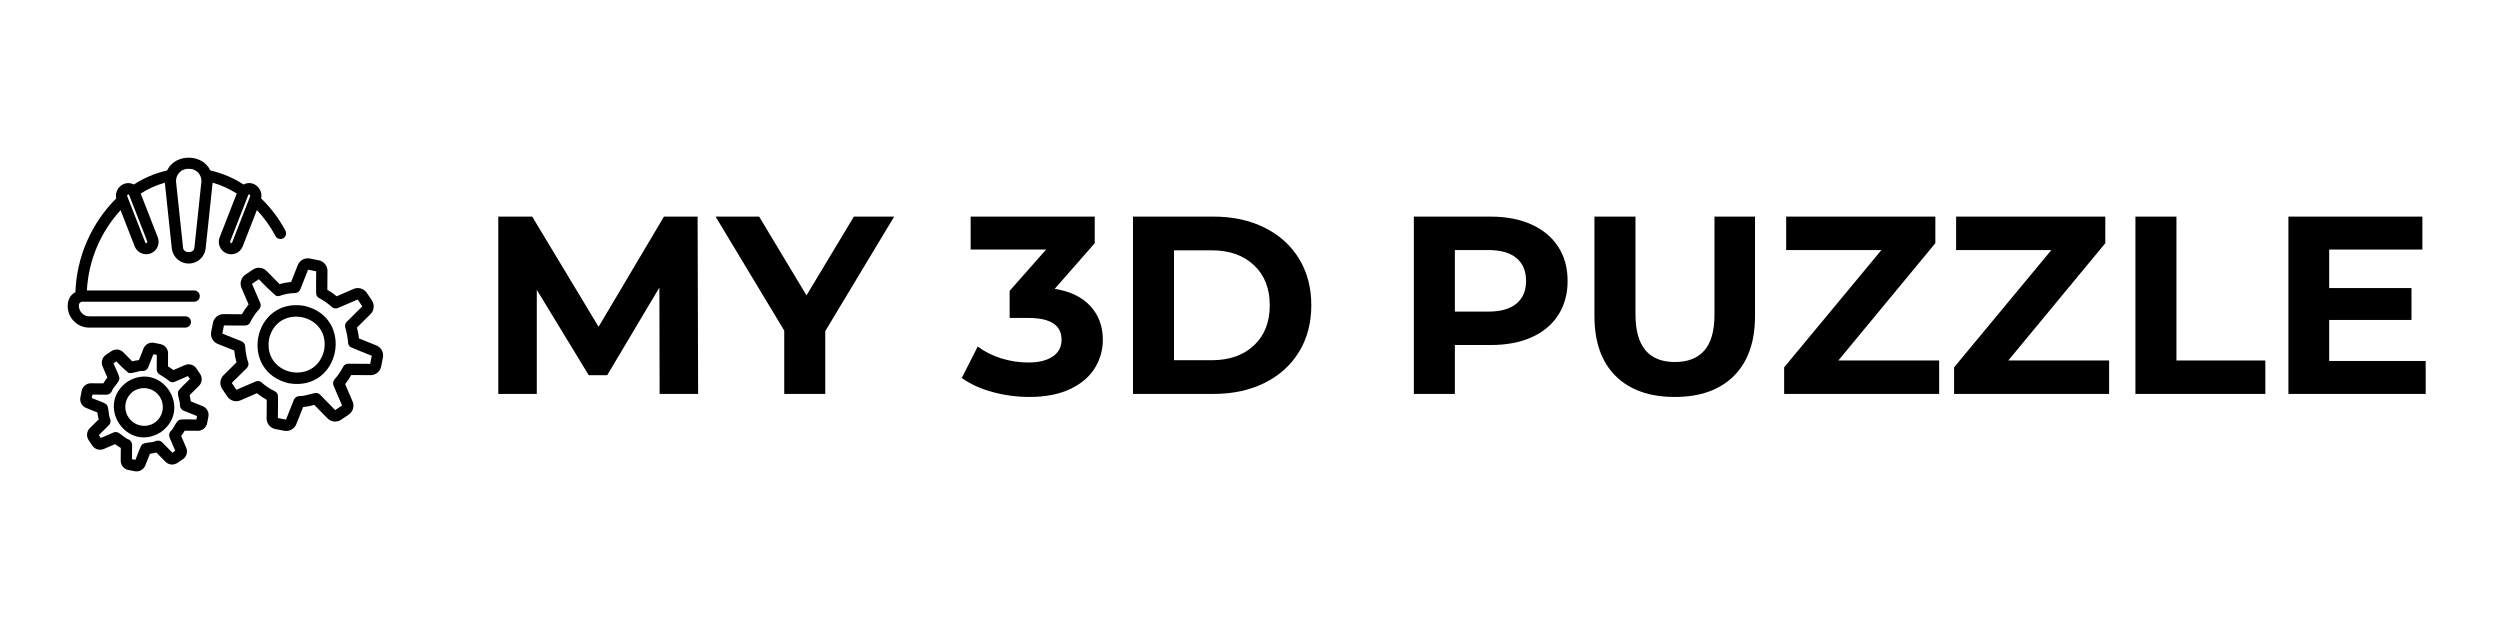 <svg version="1.0" preserveAspectRatio="xMidYMid meet" height="400" viewBox="0 0 1200 300" zoomAndPan="magnify" width="1600" xmlns:xlink="http://www.w3.org/1999/xlink" xmlns="http://www.w3.org/2000/svg"><defs><g></g><clipPath id="8c83e902b1"><rect height="149" y="0" width="945" x="0"></rect></clipPath><clipPath id="8eccf476af"><path clip-rule="nonzero" d="M 38 164 L 101 164 L 101 226.625 L 38 226.625 Z M 38 164"></path></clipPath></defs><g transform="matrix(1, 0, 0, 1, 228, 72)"><g clip-path="url(#8c83e902b1)"><g fill-opacity="1" fill="#000000"><g transform="translate(1.084, 117.082)"><g><path d="M 87.531 0 L 87.422 -51.062 L 62.375 -9 L 53.5 -9 L 28.578 -49.969 L 28.578 0 L 10.094 0 L 10.094 -85.109 L 26.375 -85.109 L 58.234 -32.219 L 89.609 -85.109 L 105.766 -85.109 L 106.016 0 Z M 87.531 0"></path></g></g></g><g fill-opacity="1" fill="#000000"><g transform="translate(117.184, 117.082)"><g><path d="M 50.938 -30.156 L 50.938 0 L 31.25 0 L 31.25 -30.391 L -1.703 -85.109 L 19.203 -85.109 L 41.938 -47.297 L 64.672 -85.109 L 84.016 -85.109 Z M 50.938 -30.156"></path></g></g></g><g fill-opacity="1" fill="#000000"><g transform="translate(199.365, 117.082)"><g></g></g></g><g fill-opacity="1" fill="#000000"><g transform="translate(233.77, 117.082)"><g><path d="M 44.5 -50.453 C 51.957 -49.234 57.672 -46.457 61.641 -42.125 C 65.609 -37.789 67.594 -32.422 67.594 -26.016 C 67.594 -21.066 66.297 -16.504 63.703 -12.328 C 61.109 -8.16 57.156 -4.82 51.844 -2.312 C 46.539 0.195 40.039 1.453 32.344 1.453 C 26.344 1.453 20.441 0.664 14.641 -0.906 C 8.848 -2.488 3.926 -4.738 -0.125 -7.656 L 7.531 -22.734 C 10.781 -20.305 14.531 -18.422 18.781 -17.078 C 23.039 -15.742 27.398 -15.078 31.859 -15.078 C 36.797 -15.078 40.68 -16.031 43.516 -17.938 C 46.359 -19.844 47.781 -22.535 47.781 -26.016 C 47.781 -32.984 42.473 -36.469 31.859 -36.469 L 22.859 -36.469 L 22.859 -49.484 L 40.359 -69.297 L 4.141 -69.297 L 4.141 -85.109 L 63.703 -85.109 L 63.703 -72.344 Z M 44.5 -50.453"></path></g></g></g><g fill-opacity="1" fill="#000000"><g transform="translate(305.739, 117.082)"><g><path d="M 10.094 -85.109 L 48.75 -85.109 C 57.988 -85.109 66.156 -83.344 73.25 -79.812 C 80.344 -76.289 85.852 -71.328 89.781 -64.922 C 93.719 -58.516 95.688 -51.055 95.688 -42.547 C 95.688 -34.035 93.719 -26.578 89.781 -20.172 C 85.852 -13.773 80.344 -8.812 73.25 -5.281 C 66.156 -1.758 57.988 0 48.75 0 L 10.094 0 Z M 47.781 -16.172 C 56.289 -16.172 63.078 -18.539 68.141 -23.281 C 73.211 -28.02 75.75 -34.441 75.75 -42.547 C 75.75 -50.648 73.211 -57.07 68.141 -61.812 C 63.078 -66.562 56.289 -68.938 47.781 -68.938 L 29.781 -68.938 L 29.781 -16.172 Z M 47.781 -16.172"></path></g></g></g><g fill-opacity="1" fill="#000000"><g transform="translate(406.156, 117.082)"><g></g></g></g><g fill-opacity="1" fill="#000000"><g transform="translate(440.56, 117.082)"><g><path d="M 46.922 -85.109 C 54.461 -85.109 61.008 -83.848 66.562 -81.328 C 72.113 -78.816 76.391 -75.25 79.391 -70.625 C 82.391 -66.008 83.891 -60.539 83.891 -54.219 C 83.891 -47.977 82.391 -42.523 79.391 -37.859 C 76.391 -33.203 72.113 -29.641 66.562 -27.172 C 61.008 -24.703 54.461 -23.469 46.922 -23.469 L 29.781 -23.469 L 29.781 0 L 10.094 0 L 10.094 -85.109 Z M 45.828 -39.516 C 51.742 -39.516 56.242 -40.789 59.328 -43.344 C 62.41 -45.895 63.953 -49.52 63.953 -54.219 C 63.953 -59 62.41 -62.664 59.328 -65.219 C 56.242 -67.781 51.742 -69.062 45.828 -69.062 L 29.781 -69.062 L 29.781 -39.516 Z M 45.828 -39.516"></path></g></g></g><g fill-opacity="1" fill="#000000"><g transform="translate(527.969, 117.082)"><g><path d="M 47.906 1.453 C 35.75 1.453 26.285 -1.906 19.516 -8.625 C 12.742 -15.352 9.359 -24.961 9.359 -37.453 L 9.359 -85.109 L 29.062 -85.109 L 29.062 -38.172 C 29.062 -22.93 35.379 -15.312 48.016 -15.312 C 54.18 -15.312 58.883 -17.156 62.125 -20.844 C 65.363 -24.531 66.984 -30.305 66.984 -38.172 L 66.984 -85.109 L 86.438 -85.109 L 86.438 -37.453 C 86.438 -24.961 83.051 -15.352 76.281 -8.625 C 69.52 -1.906 60.062 1.453 47.906 1.453 Z M 47.906 1.453"></path></g></g></g><g fill-opacity="1" fill="#000000"><g transform="translate(623.766, 117.082)"><g><path d="M 79.031 -16.047 L 79.031 0 L 4.625 0 L 4.625 -12.766 L 51.312 -69.062 L 5.594 -69.062 L 5.594 -85.109 L 77.203 -85.109 L 77.203 -72.344 L 30.641 -16.047 Z M 79.031 -16.047"></path></g></g></g><g fill-opacity="1" fill="#000000"><g transform="translate(705.34, 117.082)"><g><path d="M 79.031 -16.047 L 79.031 0 L 4.625 0 L 4.625 -12.766 L 51.312 -69.062 L 5.594 -69.062 L 5.594 -85.109 L 77.203 -85.109 L 77.203 -72.344 L 30.641 -16.047 Z M 79.031 -16.047"></path></g></g></g><g fill-opacity="1" fill="#000000"><g transform="translate(786.913, 117.082)"><g><path d="M 10.094 -85.109 L 29.781 -85.109 L 29.781 -16.047 L 72.453 -16.047 L 72.453 0 L 10.094 0 Z M 10.094 -85.109"></path></g></g></g><g fill-opacity="1" fill="#000000"><g transform="translate(860.342, 117.082)"><g><path d="M 75.984 -15.812 L 75.984 0 L 10.094 0 L 10.094 -85.109 L 74.406 -85.109 L 74.406 -69.297 L 29.672 -69.297 L 29.672 -50.812 L 69.172 -50.812 L 69.172 -35.5 L 29.672 -35.5 L 29.672 -15.812 Z M 75.984 -15.812"></path></g></g></g></g></g><path fill-rule="nonzero" fill-opacity="1" d="M 89.012 157.25 C 89.367 157.246 89.707 157.172 90.031 157.031 C 90.355 156.891 90.645 156.691 90.891 156.438 C 91.141 156.184 91.332 155.895 91.465 155.566 C 91.598 155.234 91.668 154.895 91.668 154.539 C 91.668 154.184 91.598 153.84 91.465 153.512 C 91.332 153.184 91.141 152.891 90.891 152.637 C 90.645 152.387 90.355 152.188 90.031 152.047 C 89.707 151.906 89.367 151.832 89.012 151.824 L 42.688 151.824 C 42.047 151.812 41.434 151.676 40.852 151.414 C 40.266 151.152 39.754 150.789 39.316 150.316 C 37.957 149.109 36.793 145.176 39.379 144.84 L 93.191 144.84 C 93.551 144.84 93.895 144.77 94.227 144.633 C 94.559 144.496 94.852 144.297 95.105 144.043 C 95.359 143.789 95.555 143.496 95.691 143.164 C 95.828 142.832 95.898 142.484 95.898 142.125 C 95.898 141.766 95.828 141.422 95.691 141.086 C 95.555 140.754 95.359 140.461 95.105 140.207 C 94.852 139.953 94.559 139.758 94.227 139.621 C 93.895 139.48 93.551 139.414 93.191 139.414 L 41.703 139.414 C 41.895 135.855 42.387 132.344 43.18 128.871 C 43.977 125.398 45.062 122.023 46.441 118.742 C 47.82 115.457 49.469 112.32 51.391 109.324 C 53.309 106.328 55.473 103.52 57.875 100.898 L 64.68 118.324 C 64.828 118.688 65.012 119.031 65.227 119.359 C 65.445 119.688 65.691 119.992 65.965 120.27 C 66.242 120.551 66.543 120.801 66.867 121.02 C 67.195 121.238 67.539 121.422 67.898 121.574 C 68.262 121.727 68.637 121.84 69.02 121.918 C 69.402 121.992 69.793 122.031 70.184 122.031 C 70.574 122.031 70.965 121.996 71.348 121.918 C 71.734 121.84 72.105 121.727 72.469 121.574 C 72.828 121.426 73.172 121.238 73.5 121.02 C 73.824 120.801 74.125 120.551 74.402 120.273 C 74.68 119.996 74.926 119.691 75.141 119.363 C 75.359 119.035 75.539 118.691 75.688 118.324 C 75.836 117.961 75.949 117.586 76.023 117.199 C 76.098 116.816 76.133 116.426 76.129 116.031 C 76.129 115.637 76.086 115.25 76.008 114.863 C 75.93 114.48 75.812 114.105 75.66 113.742 L 67.52 92.902 C 71.133 90.602 75 88.867 79.113 87.691 L 82.492 119.523 C 82.562 120.004 82.68 120.477 82.836 120.938 C 82.992 121.402 83.188 121.844 83.422 122.273 C 83.656 122.699 83.926 123.102 84.234 123.48 C 84.539 123.859 84.879 124.207 85.246 124.523 C 85.613 124.844 86.008 125.125 86.426 125.375 C 86.848 125.621 87.281 125.832 87.738 126 C 88.195 126.168 88.66 126.297 89.141 126.383 C 89.617 126.469 90.102 126.512 90.586 126.512 C 91.074 126.512 91.555 126.469 92.035 126.383 C 92.512 126.297 92.98 126.168 93.438 126 C 93.891 125.832 94.328 125.621 94.746 125.375 C 95.168 125.125 95.559 124.844 95.93 124.523 C 96.297 124.207 96.633 123.859 96.941 123.48 C 97.246 123.102 97.52 122.699 97.754 122.273 C 97.988 121.844 98.184 121.402 98.34 120.938 C 98.496 120.477 98.609 120.004 98.684 119.523 L 102.062 87.684 C 106.172 88.859 110.031 90.602 113.637 92.902 L 105.496 113.746 C 105.344 114.109 105.227 114.48 105.145 114.867 C 105.066 115.254 105.023 115.645 105.02 116.035 C 105.016 116.43 105.051 116.82 105.125 117.207 C 105.199 117.594 105.312 117.973 105.457 118.336 C 105.605 118.699 105.789 119.047 106.008 119.375 C 106.223 119.703 106.469 120.008 106.746 120.289 C 107.023 120.566 107.324 120.816 107.648 121.035 C 107.977 121.258 108.32 121.441 108.684 121.594 C 109.047 121.746 109.422 121.859 109.805 121.934 C 110.191 122.012 110.578 122.051 110.973 122.051 C 111.363 122.051 111.754 122.012 112.141 121.934 C 112.523 121.855 112.898 121.738 113.262 121.586 C 113.621 121.434 113.965 121.25 114.293 121.027 C 114.617 120.809 114.918 120.559 115.195 120.277 C 115.469 119.996 115.715 119.691 115.934 119.363 C 116.148 119.035 116.328 118.688 116.477 118.32 L 123.305 100.832 C 126.844 104.566 129.816 108.711 132.215 113.266 C 132.383 113.586 132.605 113.863 132.879 114.094 C 133.156 114.328 133.469 114.496 133.812 114.605 C 134.156 114.711 134.508 114.75 134.867 114.715 C 135.227 114.684 135.566 114.582 135.883 114.41 C 136.203 114.242 136.477 114.016 136.707 113.738 C 136.934 113.457 137.102 113.145 137.207 112.797 C 137.309 112.453 137.344 112.098 137.309 111.738 C 137.27 111.379 137.164 111.039 136.992 110.723 C 133.945 104.941 130.074 99.789 125.371 95.262 C 125.512 94.574 125.539 93.883 125.449 93.188 C 125.359 92.492 125.156 91.832 124.84 91.203 C 124.523 90.578 124.117 90.02 123.613 89.535 C 123.109 89.047 122.539 88.66 121.902 88.367 C 121.102 88.004 120.262 87.844 119.387 87.879 C 118.508 87.914 117.688 88.148 116.918 88.574 C 111.996 85.363 106.672 83.113 100.945 81.82 C 97.184 73.645 83.984 73.633 80.227 81.82 C 74.496 83.121 69.168 85.371 64.238 88.574 C 64.082 88.492 63.941 88.395 63.777 88.324 C 63.055 88.02 62.301 87.871 61.512 87.879 C 60.727 87.887 59.977 88.047 59.258 88.367 C 58.621 88.656 58.051 89.047 57.547 89.531 C 57.043 90.016 56.637 90.57 56.32 91.195 C 56.004 91.82 55.801 92.48 55.707 93.176 C 55.617 93.871 55.641 94.559 55.781 95.246 C 52.812 98.211 50.148 101.43 47.781 104.898 C 45.418 108.371 43.398 112.031 41.719 115.883 C 40.043 119.734 38.738 123.711 37.809 127.809 C 36.879 131.906 36.336 136.055 36.184 140.258 C 31.098 142.816 31.668 150.469 35.398 154.059 C 36.344 155.066 37.449 155.852 38.715 156.406 C 39.984 156.961 41.305 157.242 42.688 157.25 Z M 120.047 94.309 L 111.441 116.344 C 111.059 117.199 110.242 116.426 110.535 115.723 L 119.141 93.688 C 119.52 92.832 120.34 93.602 120.047 94.309 Z M 90.586 81.035 C 90.988 81.012 91.391 81.035 91.789 81.098 C 92.188 81.16 92.574 81.262 92.949 81.406 C 93.328 81.551 93.684 81.73 94.023 81.949 C 94.363 82.168 94.676 82.422 94.965 82.707 C 95.25 82.988 95.504 83.301 95.727 83.637 C 95.949 83.977 96.137 84.332 96.281 84.707 C 96.43 85.082 96.539 85.473 96.609 85.871 C 96.676 86.27 96.703 86.668 96.688 87.074 L 93.305 118.949 C 93.02 121.73 88.156 121.754 87.871 118.949 L 84.488 87.074 C 84.473 86.668 84.5 86.27 84.566 85.871 C 84.637 85.473 84.742 85.082 84.891 84.707 C 85.039 84.332 85.227 83.977 85.445 83.637 C 85.668 83.301 85.926 82.988 86.211 82.707 C 86.496 82.422 86.812 82.172 87.148 81.953 C 87.488 81.734 87.848 81.551 88.223 81.406 C 88.602 81.262 88.988 81.16 89.387 81.098 C 89.785 81.035 90.184 81.012 90.586 81.035 Z M 61.418 93.34 C 61.68 93.254 61.859 93.352 62.02 93.688 L 70.625 115.723 C 70.699 115.902 70.711 116.082 70.652 116.266 C 70.594 116.449 70.48 116.59 70.316 116.691 C 70.094 116.773 69.863 116.684 69.719 116.344 L 61.113 94.305 C 61.035 94.129 61.027 93.949 61.086 93.766 C 61.145 93.582 61.254 93.438 61.418 93.34 Z M 61.418 93.34" fill="#000000"></path><path fill-rule="nonzero" fill-opacity="1" d="M 61.066 183.285 C 45.5 194.473 61.02 217.648 77.238 207.406 C 92.789 196.184 77.285 173.07 61.066 183.285 Z M 74.223 202.902 C 73.727 203.23 73.203 203.504 72.656 203.727 C 72.105 203.953 71.543 204.121 70.961 204.234 C 70.379 204.348 69.793 204.402 69.199 204.398 C 68.609 204.398 68.023 204.336 67.441 204.219 C 66.863 204.102 66.297 203.93 65.75 203.703 C 65.203 203.473 64.684 203.195 64.191 202.863 C 63.699 202.535 63.242 202.16 62.824 201.742 C 62.406 201.32 62.031 200.867 61.699 200.371 C 61.371 199.879 61.09 199.359 60.859 198.812 C 60.633 198.266 60.457 197.699 60.34 197.117 C 60.219 196.535 60.16 195.949 60.156 195.355 C 60.152 194.762 60.203 194.172 60.316 193.59 C 60.426 193.004 60.59 192.438 60.812 191.887 C 61.035 191.336 61.305 190.812 61.629 190.312 C 61.953 189.816 62.32 189.355 62.734 188.93 C 63.148 188.504 63.598 188.125 64.086 187.789 C 64.582 187.461 65.105 187.188 65.652 186.961 C 66.199 186.738 66.766 186.57 67.348 186.457 C 67.93 186.344 68.516 186.289 69.105 186.293 C 69.699 186.293 70.285 186.355 70.867 186.473 C 71.445 186.59 72.012 186.762 72.559 186.988 C 73.105 187.219 73.625 187.496 74.117 187.824 C 74.609 188.156 75.062 188.531 75.484 188.949 C 75.902 189.367 76.277 189.824 76.609 190.316 C 76.938 190.812 77.219 191.332 77.445 191.879 C 77.676 192.426 77.852 192.992 77.969 193.574 C 78.086 194.156 78.148 194.742 78.152 195.336 C 78.156 195.93 78.105 196.52 77.992 197.102 C 77.883 197.688 77.715 198.254 77.496 198.805 C 77.273 199.355 77 199.879 76.68 200.375 C 76.355 200.875 75.984 201.336 75.574 201.762 C 75.16 202.188 74.707 202.566 74.223 202.902 Z M 74.223 202.902" fill="#000000"></path><g clip-path="url(#8eccf476af)"><path fill-rule="nonzero" fill-opacity="1" d="M 97.293 194.961 L 91.57 192.656 C 91.453 191.648 91.266 190.656 91.016 189.672 L 95.5 185.223 C 95.871 184.852 96.168 184.43 96.395 183.957 C 96.617 183.484 96.754 182.988 96.805 182.469 C 96.859 181.945 96.82 181.43 96.691 180.922 C 96.566 180.414 96.355 179.945 96.062 179.508 L 94.285 176.855 C 93.996 176.422 93.637 176.047 93.215 175.738 C 92.793 175.426 92.332 175.199 91.828 175.051 C 91.328 174.902 90.816 174.844 90.293 174.875 C 89.773 174.902 89.27 175.023 88.789 175.23 L 83.219 177.637 C 82.402 176.98 81.539 176.383 80.637 175.852 L 80.676 169.621 C 80.676 169.098 80.59 168.59 80.414 168.098 C 80.242 167.602 79.988 167.156 79.656 166.75 C 79.328 166.344 78.938 166.008 78.492 165.738 C 78.043 165.469 77.566 165.281 77.055 165.18 L 73.926 164.555 C 73.41 164.449 72.895 164.441 72.375 164.52 C 71.859 164.598 71.367 164.766 70.91 165.016 C 70.449 165.27 70.043 165.59 69.695 165.984 C 69.348 166.379 69.078 166.82 68.887 167.309 L 66.695 172.84 C 65.602 172.957 64.523 173.152 63.465 173.434 L 59.18 169.098 C 58.812 168.727 58.391 168.426 57.922 168.203 C 57.449 167.977 56.953 167.84 56.434 167.785 C 55.914 167.734 55.398 167.773 54.895 167.902 C 54.387 168.031 53.918 168.238 53.484 168.531 L 50.84 170.316 C 50.406 170.609 50.035 170.969 49.727 171.391 C 49.418 171.812 49.188 172.277 49.039 172.781 C 48.891 173.281 48.832 173.797 48.863 174.32 C 48.895 174.844 49.012 175.348 49.219 175.828 L 51.527 181.215 C 50.82 182.098 50.184 183.031 49.621 184.016 L 43.617 183.969 C 43.094 183.969 42.586 184.055 42.098 184.234 C 41.605 184.41 41.16 184.664 40.754 184.996 C 40.352 185.328 40.016 185.719 39.75 186.168 C 39.48 186.617 39.297 187.098 39.195 187.613 L 38.586 190.75 C 38.484 191.266 38.477 191.781 38.555 192.301 C 38.637 192.82 38.801 193.312 39.051 193.773 C 39.301 194.234 39.621 194.641 40.012 194.988 C 40.406 195.34 40.844 195.613 41.328 195.809 L 46.73 197.965 C 46.863 199.094 47.078 200.211 47.375 201.309 L 43.105 205.527 C 42.734 205.898 42.438 206.32 42.211 206.793 C 41.988 207.266 41.852 207.762 41.797 208.285 C 41.746 208.805 41.785 209.32 41.914 209.828 C 42.039 210.336 42.25 210.809 42.539 211.242 L 44.316 213.895 C 44.609 214.328 44.969 214.703 45.391 215.012 C 45.812 215.32 46.273 215.551 46.777 215.699 C 47.277 215.848 47.789 215.906 48.312 215.875 C 48.836 215.844 49.336 215.727 49.816 215.52 L 55.234 213.176 C 56.105 213.859 57.023 214.473 57.988 215.02 L 57.941 221.121 C 57.934 221.648 58.02 222.16 58.191 222.656 C 58.367 223.156 58.621 223.609 58.953 224.016 C 59.285 224.426 59.68 224.766 60.129 225.035 C 60.582 225.305 61.066 225.488 61.582 225.59 L 64.695 226.188 C 65.207 226.285 65.723 226.297 66.238 226.215 C 66.758 226.133 67.246 225.969 67.703 225.719 C 68.164 225.465 68.566 225.145 68.914 224.754 C 69.262 224.363 69.535 223.922 69.73 223.438 L 71.973 217.82 C 73.02 217.688 74.051 217.484 75.066 217.207 L 79.426 221.652 C 79.793 222.023 80.215 222.324 80.684 222.547 C 81.156 222.773 81.652 222.91 82.172 222.961 C 82.691 223.016 83.203 222.977 83.711 222.848 C 84.219 222.719 84.688 222.512 85.121 222.219 L 87.766 220.438 C 88.199 220.141 88.57 219.785 88.879 219.359 C 89.188 218.938 89.418 218.477 89.566 217.973 C 89.711 217.469 89.773 216.957 89.742 216.434 C 89.711 215.91 89.594 215.406 89.391 214.922 L 86.965 209.262 C 87.59 208.457 88.156 207.617 88.668 206.734 C 88.691 206.715 94.988 206.789 95.023 206.773 C 95.543 206.773 96.051 206.684 96.539 206.508 C 97.027 206.328 97.473 206.074 97.875 205.742 C 98.277 205.41 98.609 205.02 98.875 204.57 C 99.141 204.121 99.324 203.641 99.422 203.129 L 100.031 200.012 C 100.133 199.496 100.145 198.98 100.066 198.461 C 99.988 197.941 99.824 197.449 99.574 196.988 C 99.324 196.527 99.004 196.121 98.609 195.773 C 98.219 195.426 97.781 195.152 97.293 194.961 Z M 94.258 201.344 C 92.473 201.457 86.371 200.922 85.703 201.754 C 84.043 203.125 83.543 205.531 81.852 207.023 C 81.516 207.43 81.305 207.891 81.219 208.41 C 81.129 208.93 81.176 209.438 81.359 209.93 L 84.117 216.359 L 82.734 217.293 L 77.809 212.262 C 77.41 211.902 76.953 211.668 76.43 211.559 C 75.902 211.449 75.387 211.477 74.883 211.648 C 72.938 212.621 70.273 212.145 68.492 213.172 C 67.418 213.594 65.777 219.109 64.988 220.719 L 63.355 220.406 L 63.406 213.473 C 63.387 212.949 63.234 212.465 62.957 212.023 C 62.676 211.578 62.305 211.234 61.844 210.992 C 59.672 210.23 58.234 208.199 56.145 207.414 C 55.605 207.328 55.082 207.375 54.566 207.559 L 48.383 210.234 L 47.453 208.848 L 52.293 204.066 C 52.645 203.68 52.875 203.234 52.992 202.73 C 53.109 202.223 53.094 201.719 52.945 201.219 C 51.953 199.137 52.367 196.648 51.473 194.621 C 51.016 193.367 46.145 192.047 44.039 191.051 L 44.359 189.398 L 51.148 189.453 C 51.668 189.441 52.148 189.297 52.59 189.02 C 53.035 188.742 53.371 188.371 53.609 187.906 C 54.383 185.617 56.715 184.121 57.273 182.074 C 57.781 180.992 55.004 175.984 54.488 174.391 L 55.871 173.457 C 57.672 175.453 59.617 177.293 61.703 178.98 C 63.766 179.523 66.305 177.809 68.648 178.082 C 69.188 178.062 69.684 177.898 70.129 177.59 C 70.574 177.277 70.902 176.875 71.113 176.371 L 73.629 170.027 L 75.262 170.352 L 75.219 177.379 C 75.242 177.895 75.391 178.371 75.664 178.809 C 75.934 179.246 76.297 179.59 76.746 179.836 C 78.535 180.84 80.223 181.992 81.809 183.297 C 82.496 183.539 83.184 183.527 83.867 183.266 L 90.223 180.516 L 91.152 181.906 C 90.316 182.918 85.324 187.164 85.426 188.219 C 85.207 190.363 86.52 192.457 86.371 194.684 C 86.41 195.211 86.582 195.688 86.887 196.121 C 87.188 196.555 87.582 196.879 88.062 197.09 L 94.578 199.711 Z M 94.258 201.344" fill="#000000"></path></g><path fill-rule="nonzero" fill-opacity="1" d="M 146 146.793 C 121.344 142.73 114.383 178.438 138.738 183.988 C 163.379 188.07 170.371 152.348 146 146.793 Z M 155.602 167.992 C 151.652 185.434 126.238 180.438 129.137 162.793 C 132.965 145.406 158.582 150.375 155.602 167.992 Z M 155.602 167.992" fill="#000000"></path><path fill-rule="nonzero" fill-opacity="1" d="M 180.652 165.805 L 172.301 162.441 C 172.129 160.676 171.805 158.941 171.332 157.234 L 177.852 150.766 C 178.277 150.34 178.621 149.855 178.879 149.312 C 179.137 148.77 179.293 148.199 179.352 147.598 C 179.41 147 179.367 146.41 179.223 145.828 C 179.078 145.242 178.836 144.703 178.5 144.203 L 176.059 140.555 C 175.723 140.059 175.312 139.629 174.828 139.273 C 174.34 138.918 173.812 138.656 173.234 138.484 C 172.66 138.312 172.07 138.246 171.473 138.281 C 170.871 138.316 170.297 138.453 169.742 138.688 L 161.609 142.203 C 160.211 141.035 158.719 140 157.129 139.109 L 157.188 130.047 C 157.188 129.445 157.09 128.863 156.887 128.297 C 156.688 127.73 156.395 127.215 156.016 126.75 C 155.637 126.285 155.191 125.898 154.676 125.586 C 154.164 125.277 153.613 125.062 153.023 124.945 L 148.73 124.086 C 148.141 123.965 147.547 123.953 146.949 124.043 C 146.355 124.133 145.793 124.324 145.262 124.613 C 144.734 124.902 144.27 125.273 143.871 125.727 C 143.473 126.18 143.164 126.688 142.941 127.25 L 139.734 135.344 C 137.852 135.5 136.004 135.84 134.188 136.363 L 127.949 130.047 C 127.527 129.621 127.047 129.277 126.504 129.02 C 125.961 128.762 125.395 128.602 124.797 128.543 C 124.199 128.484 123.609 128.527 123.027 128.672 C 122.445 128.82 121.906 129.062 121.41 129.398 L 117.777 131.848 C 117.277 132.184 116.852 132.594 116.496 133.082 C 116.141 133.566 115.879 134.098 115.707 134.676 C 115.539 135.254 115.469 135.844 115.504 136.445 C 115.539 137.047 115.676 137.625 115.914 138.18 L 119.328 146.137 C 118.102 147.602 117.031 149.172 116.117 150.844 L 107.297 150.777 C 106.699 150.773 106.113 150.875 105.551 151.078 C 104.984 151.281 104.469 151.57 104.008 151.953 C 103.543 152.336 103.156 152.785 102.848 153.301 C 102.539 153.816 102.328 154.371 102.211 154.961 L 101.367 159.277 C 101.254 159.871 101.242 160.465 101.336 161.059 C 101.426 161.656 101.617 162.219 101.906 162.75 C 102.191 163.277 102.562 163.742 103.012 164.145 C 103.461 164.547 103.965 164.859 104.52 165.082 L 112.426 168.238 C 112.613 170.176 112.98 172.078 113.527 173.945 L 107.297 180.102 C 106.871 180.523 106.531 181.008 106.273 181.551 C 106.016 182.094 105.855 182.668 105.797 183.266 C 105.738 183.863 105.781 184.453 105.93 185.039 C 106.074 185.621 106.312 186.164 106.648 186.664 L 109.094 190.309 C 109.43 190.809 109.84 191.234 110.324 191.59 C 110.809 191.945 111.34 192.211 111.914 192.379 C 112.492 192.551 113.078 192.617 113.68 192.582 C 114.277 192.547 114.855 192.414 115.406 192.176 L 123.328 188.75 C 124.801 189.953 126.371 191.008 128.043 191.91 L 127.977 200.809 C 127.969 201.414 128.066 202.004 128.266 202.574 C 128.465 203.148 128.758 203.668 129.141 204.137 C 129.523 204.605 129.973 204.996 130.492 205.305 C 131.012 205.617 131.566 205.828 132.16 205.941 L 136.438 206.762 C 137.027 206.879 137.617 206.887 138.211 206.797 C 138.809 206.703 139.367 206.516 139.895 206.227 C 140.426 205.938 140.887 205.57 141.289 205.121 C 141.688 204.672 142 204.164 142.227 203.605 L 145.496 195.398 C 147.316 195.215 149.102 194.859 150.852 194.344 L 157.199 200.816 C 157.621 201.242 158.102 201.586 158.645 201.844 C 159.188 202.102 159.758 202.262 160.352 202.32 C 160.949 202.383 161.539 202.336 162.121 202.191 C 162.703 202.043 163.242 201.805 163.742 201.469 L 167.375 199.016 C 167.871 198.68 168.301 198.27 168.652 197.781 C 169.008 197.297 169.273 196.766 169.441 196.188 C 169.613 195.609 169.68 195.02 169.645 194.418 C 169.609 193.816 169.477 193.238 169.238 192.688 L 165.672 184.359 C 166.773 183 167.75 181.551 168.598 180.02 C 168.621 179.992 177.879 180.094 177.914 180.074 C 178.512 180.074 179.09 179.973 179.652 179.77 C 180.215 179.566 180.727 179.273 181.184 178.891 C 181.645 178.508 182.027 178.059 182.332 177.543 C 182.637 177.027 182.848 176.477 182.961 175.887 L 183.793 171.609 C 183.914 171.02 183.926 170.422 183.836 169.828 C 183.746 169.23 183.559 168.668 183.273 168.137 C 182.984 167.605 182.617 167.141 182.168 166.738 C 181.715 166.34 181.211 166.027 180.652 165.805 Z M 177.691 174.648 L 167.059 174.582 C 166.539 174.609 166.059 174.762 165.621 175.047 C 165.281 175.219 165.02 175.473 164.84 175.812 C 163.68 178.098 162.254 180.199 160.562 182.121 C 160.227 182.527 160.012 182.988 159.926 183.508 C 159.836 184.027 159.887 184.531 160.066 185.027 L 164.184 194.629 L 160.895 196.852 L 153.539 189.344 C 153.141 188.996 152.688 188.762 152.176 188.637 C 149.684 188.582 146.703 190.254 143.48 190.129 C 142.961 190.18 142.484 190.355 142.059 190.66 C 141.633 190.965 141.312 191.355 141.094 191.832 L 137.281 201.402 L 133.387 200.656 C 133.34 200.055 133.641 189.508 133.273 189.285 C 132.98 188.637 132.523 188.145 131.902 187.801 C 129.453 186.605 127.215 185.102 125.18 183.285 C 124.395 182.84 123.578 182.777 122.734 183.098 L 113.465 187.109 L 111.254 183.809 L 118.5 176.648 C 118.852 176.266 119.082 175.82 119.191 175.312 C 119.316 174.941 119.324 174.57 119.207 174.199 C 118.352 171.613 117.848 168.961 117.695 166.242 C 117.656 165.703 117.48 165.215 117.164 164.777 C 116.852 164.34 116.445 164.016 115.949 163.809 L 106.715 160.121 L 107.48 156.203 C 108.051 156.145 118.395 156.477 118.59 156.094 C 119.273 155.84 119.777 155.387 120.105 154.734 C 121.203 152.406 122.633 150.309 124.402 148.441 C 124.77 148.043 125 147.574 125.098 147.039 C 125.191 146.504 125.137 145.984 124.934 145.48 L 120.965 136.234 L 124.258 134.016 C 126.852 136.82 129.594 139.469 132.484 141.965 C 133.09 142.203 133.699 142.211 134.312 141.996 C 136.688 141.152 139.137 140.711 141.656 140.664 C 142.199 140.645 142.691 140.477 143.141 140.168 C 143.586 139.859 143.914 139.453 144.125 138.953 L 147.891 129.449 L 151.777 130.23 C 151.812 130.77 151.551 141.559 151.902 141.695 C 152.113 142.219 152.453 142.633 152.93 142.938 C 155.234 144.125 157.344 145.594 159.262 147.348 C 159.66 147.707 160.125 147.93 160.652 148.023 C 161.176 148.117 161.691 148.062 162.188 147.863 L 171.684 143.758 L 173.898 147.059 L 166.375 154.523 C 166.07 154.844 165.859 155.219 165.734 155.641 C 165.609 156.066 165.586 156.496 165.664 156.934 C 166.422 159.516 166.91 162.152 167.125 164.84 C 167.219 165.391 167.457 165.871 167.852 166.27 C 167.637 166.586 178.07 170.555 178.449 170.762 Z M 177.691 174.648" fill="#000000"></path></svg>